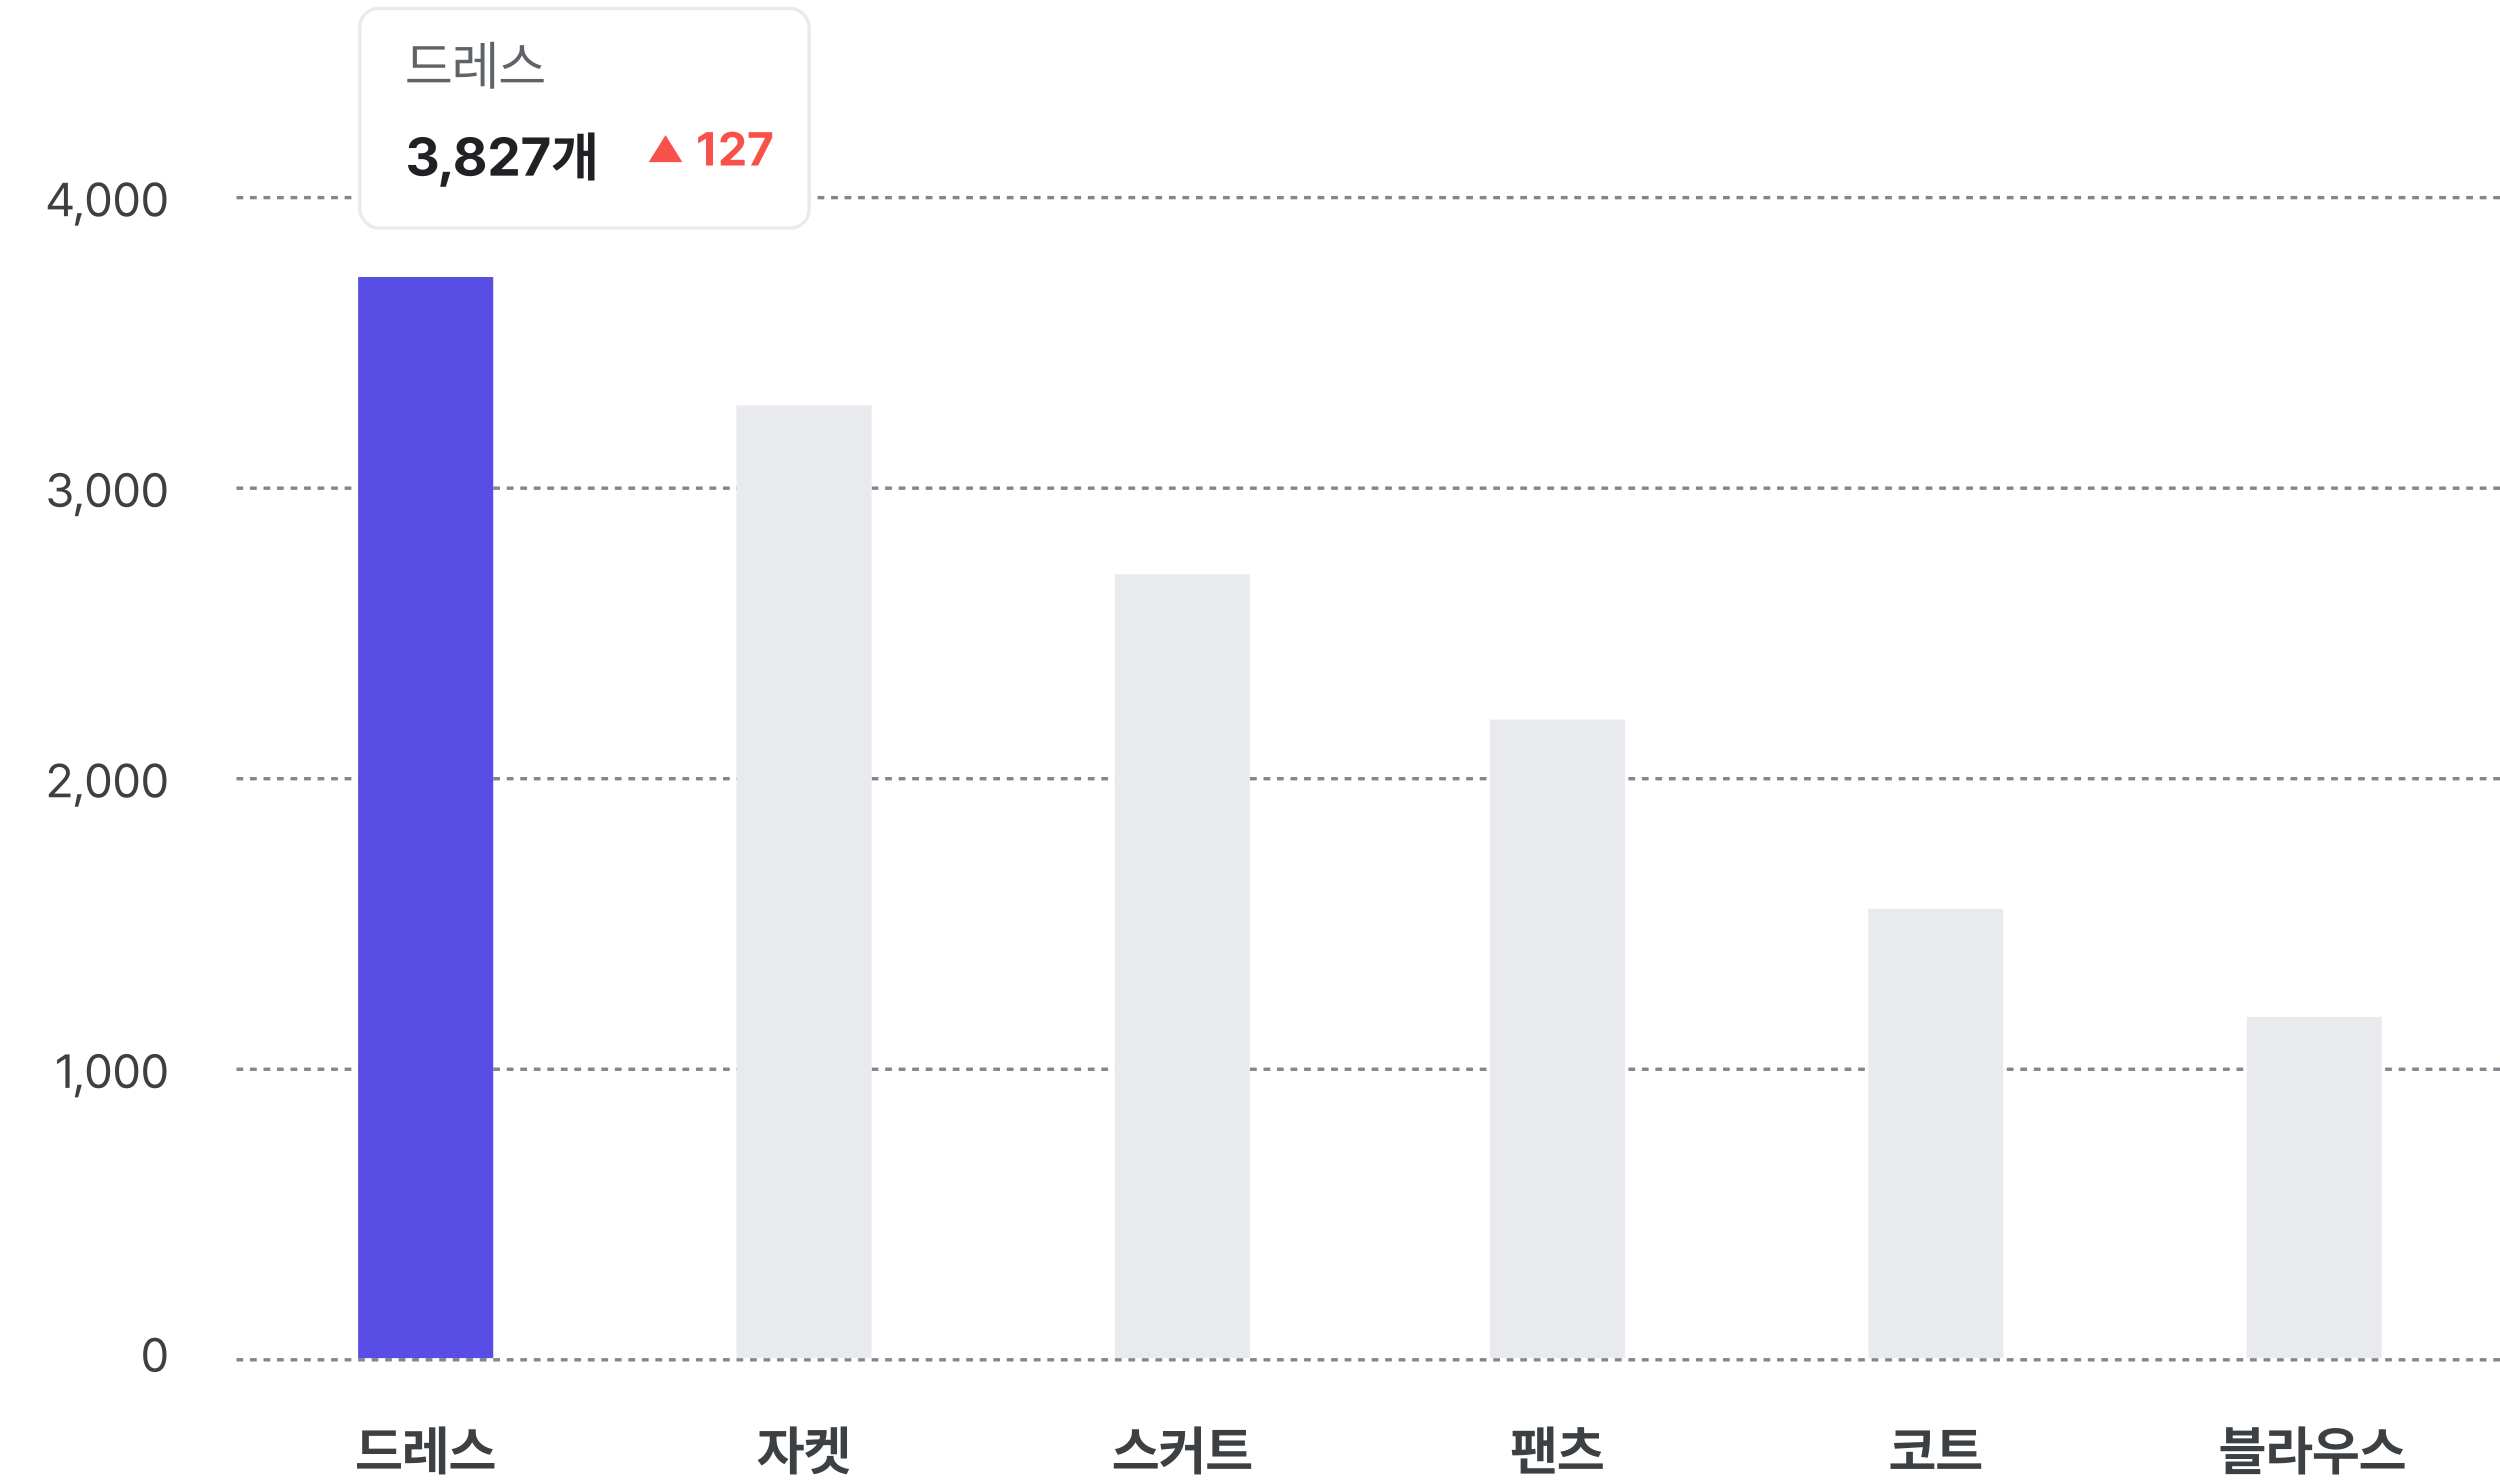<svg width="740" height="439" viewBox="0 0 740 439" fill="none" xmlns="http://www.w3.org/2000/svg">
<path d="M660.891 422.453V423.453H666.594V422.453H668.578V427.234H658.922V422.453H660.891ZM657.266 429.562V428.016H670.234V429.562H657.266ZM658.766 431.859V430.406H668.656V434H660.734V434.844H669.031V436.344H658.781V432.609H666.688V431.859H658.766ZM660.891 425.75H666.594V424.891H660.891V425.75ZM682.312 422.219V427.594H684.406V429.234H682.312V436.469H680.344V422.219H682.312ZM671.672 425.016V423.406H678.25V428.922H673.672V431.5C675.742 431.492 677.453 431.398 679.344 431.078L679.516 432.672C677.344 433.07 675.391 433.156 672.891 433.156H671.688V427.344H676.266V425.016H671.672ZM697.922 430.172V431.797H692.359V436.453H690.391V431.797H684.906V430.172H697.922ZM686.219 425.922C686.211 423.945 688.32 422.695 691.375 422.688C694.43 422.695 696.562 423.945 696.562 425.922C696.562 427.852 694.43 429.094 691.375 429.094C688.32 429.094 686.211 427.852 686.219 425.922ZM688.266 425.922C688.258 426.938 689.469 427.508 691.375 427.516C693.297 427.508 694.5 426.938 694.5 425.922C694.5 424.867 693.297 424.289 691.375 424.281C689.469 424.289 688.258 424.867 688.266 425.922ZM706.234 424.094C706.227 426.18 708.078 428.406 711.297 428.953L710.422 430.609C707.938 430.117 706.102 428.719 705.18 426.898C704.242 428.703 702.398 430.109 699.938 430.609L699.078 428.953C702.242 428.391 704.094 426.156 704.109 424.094V423.062H706.234V424.094ZM698.75 434.688V433.047H711.766V434.688H698.75Z" fill="#3C4043"/>
<path d="M571.266 423.406V424.672C571.258 426.383 571.289 428.398 570.625 431.469L568.672 431.266C568.906 430.188 569.055 429.227 569.148 428.359L560.891 428.828L560.609 427.125L569.266 426.844C569.305 426.172 569.305 425.562 569.312 425H561.078V423.406H571.266ZM559.594 434.797V433.172H564.234V429.734H566.219V433.172H572.562V434.797H559.594ZM585.016 429.562V431.141H574.953V423.266H584.906V424.875H576.984V426.375H584.578V427.938H576.984V429.562H585.016ZM573.422 434.781V433.156H586.438V434.781H573.422Z" fill="#3C4043"/>
<path d="M454.297 423.516V425.125H453.375V428.953C453.75 428.922 454.109 428.875 454.453 428.828L454.562 430.312C452.359 430.734 449.461 430.789 447.672 430.781L447.469 429.156H448.625V425.125H447.734V423.516H454.297ZM450.109 436.188V431.688H452.109V434.594H460.172V436.188H450.109ZM450.453 429.125L451.594 429.078V425.125H450.453V429.125ZM455 432.531V422.484H456.875V426.344H457.922V422.234H459.812V433H457.922V427.969H456.875V432.531H455ZM474.438 433.172V434.781H461.422V433.172H474.438ZM461.875 429.703C465.094 429.266 466.719 427.531 466.891 425.812H462.547V424.203H466.922V422.438H468.906V424.203H473.297V425.812H468.953C469.109 427.531 470.742 429.266 473.969 429.703L473.203 431.297C470.672 430.914 468.852 429.766 467.906 428.219C466.961 429.766 465.141 430.914 462.625 431.297L461.875 429.703Z" fill="#3C4043"/>
<path d="M337.164 424.094C337.156 426.18 339.008 428.406 342.227 428.953L341.352 430.609C338.867 430.117 337.031 428.719 336.109 426.898C335.172 428.703 333.328 430.109 330.867 430.609L330.008 428.953C333.172 428.391 335.023 426.156 335.039 424.094V423.062H337.164V424.094ZM329.68 434.688V433.047H342.695V434.688H329.68ZM350.805 423.578C350.797 427.953 349.617 431.617 344.492 434.281L343.398 432.781C345.648 431.602 347.055 430.281 347.875 428.703L343.742 429.078L343.477 427.391L348.492 427.094C348.656 426.492 348.758 425.852 348.812 425.172H344.242V423.578H350.805ZM350.773 429.312V427.688H353.508V422.219H355.492V436.438H353.508V429.312H350.773ZM368.93 429.562V431.141H358.867V423.266H368.82V424.875H360.898V426.375H368.492V427.938H360.898V429.562H368.93ZM357.336 434.781V433.156H370.352V434.781H357.336Z" fill="#3C4043"/>
<path d="M229.844 426.094C229.836 428.258 230.992 430.758 233.328 431.844L232.219 433.406C230.633 432.68 229.508 431.227 228.867 429.523C228.234 431.398 227.062 432.992 225.422 433.766L224.266 432.188C226.633 431.086 227.828 428.445 227.844 426.094V425.219H224.828V423.594H232.703V425.219H229.844V426.094ZM233.812 436.438V422.219H235.812V427.641H237.906V429.312H235.812V436.438H233.812ZM250.719 422.234V431.719H248.828V422.234H250.719ZM238.328 430.078C240.016 429.359 241.133 428.5 241.828 427.477L238.734 427.812L238.5 426.203L242.516 426.016C242.625 425.656 242.703 425.281 242.742 424.891H239.094V423.297H244.703C244.703 424.328 244.594 425.281 244.352 426.156H245.891V422.453H247.766V430.469H245.891V427.75H243.719C242.883 429.289 241.469 430.539 239.266 431.484L238.328 430.078ZM240.094 434.828C243.18 434.422 244.758 432.797 244.766 431.234V430.938H246.734V431.234C246.727 432.797 248.305 434.422 251.359 434.828L250.609 436.375C248.312 436.031 246.641 435.023 245.75 433.664C244.859 435.023 243.188 436.031 240.906 436.375L240.094 434.828Z" fill="#3C4043"/>
<path d="M117.273 428.797V430.391H107.211V423.406H117.164V425.016H109.18V428.797H117.273ZM105.68 434.703V433.062H118.695V434.703H105.68ZM124.945 423.641V429.031H121.82V431.453C123.211 431.438 124.516 431.367 125.992 431.094L126.164 432.719C124.297 433.062 122.703 433.094 120.914 433.109H119.914V427.453H123.023V425.219H119.898V423.641H124.945ZM125.539 428.688V427.078H126.992V422.484H128.852V435.75H126.992V428.688H125.539ZM129.914 436.438V422.219H131.805V436.438H129.914ZM140.82 424.094C140.812 426.18 142.664 428.406 145.883 428.953L145.008 430.609C142.523 430.117 140.688 428.719 139.766 426.898C138.828 428.703 136.984 430.109 134.523 430.609L133.664 428.953C136.828 428.391 138.68 426.156 138.695 424.094V423.062H140.82V424.094ZM133.336 434.688V433.047H146.352V434.688H133.336Z" fill="#3C4043"/>
<path d="M45.83 406.137C43.636 406.137 42.364 404.291 42.371 401.051C42.364 397.838 43.649 395.965 45.83 395.965C48.004 395.965 49.289 397.838 49.289 401.051C49.289 404.291 48.024 406.137 45.83 406.137ZM43.56 401.051C43.567 403.614 44.395 405.043 45.83 405.043C47.259 405.043 48.093 403.614 48.086 401.051C48.093 398.487 47.252 397.038 45.83 397.031C44.408 397.038 43.567 398.487 43.56 401.051Z" fill="#3C4043"/>
<path d="M20.605 312.102V322H19.361V313.387H19.307L16.9 314.986V313.742L19.361 312.102H20.605ZM24.215 321.084L23.148 324.803H22.137L22.889 321.084H24.215ZM29.15 322.137C26.956 322.137 25.685 320.291 25.691 317.051C25.685 313.838 26.97 311.965 29.15 311.965C31.324 311.965 32.609 313.838 32.609 317.051C32.609 320.291 31.345 322.137 29.15 322.137ZM26.881 317.051C26.888 319.614 27.715 321.043 29.15 321.043C30.579 321.043 31.413 319.614 31.406 317.051C31.413 314.487 30.572 313.038 29.15 313.031C27.729 313.038 26.888 314.487 26.881 317.051ZM37.49 322.137C35.296 322.137 34.024 320.291 34.031 317.051C34.024 313.838 35.31 311.965 37.49 311.965C39.664 311.965 40.949 313.838 40.949 317.051C40.949 320.291 39.685 322.137 37.49 322.137ZM35.221 317.051C35.227 319.614 36.055 321.043 37.49 321.043C38.919 321.043 39.753 319.614 39.746 317.051C39.753 314.487 38.912 313.038 37.49 313.031C36.068 313.038 35.227 314.487 35.221 317.051ZM45.83 322.137C43.636 322.137 42.364 320.291 42.371 317.051C42.364 313.838 43.649 311.965 45.83 311.965C48.004 311.965 49.289 313.838 49.289 317.051C49.289 320.291 48.024 322.137 45.83 322.137ZM43.56 317.051C43.567 319.614 44.395 321.043 45.83 321.043C47.259 321.043 48.093 319.614 48.086 317.051C48.093 314.487 47.252 313.038 45.83 313.031C44.408 313.038 43.567 314.487 43.56 317.051Z" fill="#3C4043"/>
<path d="M14.44 236L14.426 235.098L17.803 231.543C18.972 230.299 19.532 229.629 19.539 228.713C19.532 227.694 18.685 227.038 17.57 227.031C16.388 227.038 15.649 227.783 15.643 228.891H14.48C14.467 227.141 15.82 225.965 17.611 225.965C19.409 225.965 20.681 227.175 20.688 228.713C20.681 229.82 20.168 230.682 18.418 232.486L16.148 234.824V234.906H20.865V236H14.44ZM24.215 235.084L23.148 238.803H22.137L22.889 235.084H24.215ZM29.15 236.137C26.956 236.137 25.685 234.291 25.691 231.051C25.685 227.838 26.97 225.965 29.15 225.965C31.324 225.965 32.609 227.838 32.609 231.051C32.609 234.291 31.345 236.137 29.15 236.137ZM26.881 231.051C26.888 233.614 27.715 235.043 29.15 235.043C30.579 235.043 31.413 233.614 31.406 231.051C31.413 228.487 30.572 227.038 29.15 227.031C27.729 227.038 26.888 228.487 26.881 231.051ZM37.49 236.137C35.296 236.137 34.024 234.291 34.031 231.051C34.024 227.838 35.31 225.965 37.49 225.965C39.664 225.965 40.949 227.838 40.949 231.051C40.949 234.291 39.685 236.137 37.49 236.137ZM35.221 231.051C35.227 233.614 36.055 235.043 37.49 235.043C38.919 235.043 39.753 233.614 39.746 231.051C39.753 228.487 38.912 227.038 37.49 227.031C36.068 227.038 35.227 228.487 35.221 231.051ZM45.83 236.137C43.636 236.137 42.364 234.291 42.371 231.051C42.364 227.838 43.649 225.965 45.83 225.965C48.004 225.965 49.289 227.838 49.289 231.051C49.289 234.291 48.024 236.137 45.83 236.137ZM43.56 231.051C43.567 233.614 44.395 235.043 45.83 235.043C47.259 235.043 48.093 233.614 48.086 231.051C48.093 228.487 47.252 227.038 45.83 227.031C44.408 227.038 43.567 228.487 43.56 231.051Z" fill="#3C4043"/>
<path d="M17.748 150.137C15.779 150.137 14.364 149.084 14.303 147.512H15.547C15.615 148.455 16.552 149.043 17.734 149.043C19.04 149.043 19.983 148.339 19.99 147.307C19.983 146.227 19.122 145.468 17.584 145.461H16.777V144.381H17.584C18.787 144.381 19.628 143.704 19.621 142.686C19.628 141.694 18.903 141.038 17.775 141.031C16.716 141.038 15.752 141.619 15.697 142.59H14.508C14.569 141.018 16.032 139.965 17.789 139.965C19.676 139.965 20.824 141.202 20.811 142.617C20.824 143.745 20.168 144.565 19.129 144.859V144.928C20.421 145.126 21.2 146.049 21.193 147.307C21.2 148.934 19.724 150.137 17.748 150.137ZM24.215 149.084L23.148 152.803H22.137L22.889 149.084H24.215ZM29.15 150.137C26.956 150.137 25.685 148.291 25.691 145.051C25.685 141.838 26.97 139.965 29.15 139.965C31.324 139.965 32.609 141.838 32.609 145.051C32.609 148.291 31.345 150.137 29.15 150.137ZM26.881 145.051C26.888 147.614 27.715 149.043 29.15 149.043C30.579 149.043 31.413 147.614 31.406 145.051C31.413 142.487 30.572 141.038 29.15 141.031C27.729 141.038 26.888 142.487 26.881 145.051ZM37.49 150.137C35.296 150.137 34.024 148.291 34.031 145.051C34.024 141.838 35.31 139.965 37.49 139.965C39.664 139.965 40.949 141.838 40.949 145.051C40.949 148.291 39.685 150.137 37.49 150.137ZM35.221 145.051C35.227 147.614 36.055 149.043 37.49 149.043C38.919 149.043 39.753 147.614 39.746 145.051C39.753 142.487 38.912 141.038 37.49 141.031C36.068 141.038 35.227 142.487 35.221 145.051ZM45.83 150.137C43.636 150.137 42.364 148.291 42.371 145.051C42.364 141.838 43.649 139.965 45.83 139.965C48.004 139.965 49.289 141.838 49.289 145.051C49.289 148.291 48.024 150.137 45.83 150.137ZM43.56 145.051C43.567 147.614 44.395 149.043 45.83 149.043C47.259 149.043 48.093 147.614 48.086 145.051C48.093 142.487 47.252 141.038 45.83 141.031C44.408 141.038 43.567 142.487 43.56 145.051Z" fill="#3C4043"/>
<path d="M14.125 61.977V60.965L18.582 54.102H20.1V60.897H21.48V61.977H20.1V64H18.924V61.977H14.125ZM15.451 60.897H18.924V55.66H18.801L15.451 60.815V60.897ZM24.215 63.084L23.148 66.803H22.137L22.889 63.084H24.215ZM29.15 64.137C26.956 64.137 25.685 62.291 25.691 59.051C25.685 55.838 26.97 53.965 29.15 53.965C31.324 53.965 32.609 55.838 32.609 59.051C32.609 62.291 31.345 64.137 29.15 64.137ZM26.881 59.051C26.888 61.614 27.715 63.043 29.15 63.043C30.579 63.043 31.413 61.614 31.406 59.051C31.413 56.487 30.572 55.038 29.15 55.031C27.729 55.038 26.888 56.487 26.881 59.051ZM37.49 64.137C35.296 64.137 34.024 62.291 34.031 59.051C34.024 55.838 35.31 53.965 37.49 53.965C39.664 53.965 40.949 55.838 40.949 59.051C40.949 62.291 39.685 64.137 37.49 64.137ZM35.221 59.051C35.227 61.614 36.055 63.043 37.49 63.043C38.919 63.043 39.753 61.614 39.746 59.051C39.753 56.487 38.912 55.038 37.49 55.031C36.068 55.038 35.227 56.487 35.221 59.051ZM45.83 64.137C43.636 64.137 42.364 62.291 42.371 59.051C42.364 55.838 43.649 53.965 45.83 53.965C48.004 53.965 49.289 55.838 49.289 59.051C49.289 62.291 48.024 64.137 45.83 64.137ZM43.56 59.051C43.567 61.614 44.395 63.043 45.83 63.043C47.259 63.043 48.093 61.614 48.086 59.051C48.093 56.487 47.252 55.038 45.83 55.031C44.408 55.038 43.567 56.487 43.56 59.051Z" fill="#3C4043"/>
<line x1="70" y1="402.5" x2="740" y2="402.5" stroke="#80868B" stroke-dasharray="2 2"/>
<line x1="70" y1="316.5" x2="740" y2="316.5" stroke="#80868B" stroke-dasharray="2 2"/>
<line x1="70" y1="230.5" x2="740" y2="230.5" stroke="#80868B" stroke-dasharray="2 2"/>
<line x1="70" y1="144.5" x2="740" y2="144.5" stroke="#80868B" stroke-dasharray="2 2"/>
<line x1="70" y1="58.5" x2="740" y2="58.5" stroke="#80868B" stroke-dasharray="2 2"/>
<rect x="665" y="301" width="40" height="101" fill="#E8EAED"/>
<rect x="553" y="269" width="40" height="133" fill="#E8EAED"/>
<rect x="441" y="213" width="40" height="189" fill="#E8EAED"/>
<rect x="330" y="170" width="40" height="232" fill="#E8EAED"/>
<rect x="218" y="120" width="40" height="282" fill="#E8EAED"/>
<rect x="106" y="82" width="40" height="320" fill="#584DE4"/>
<g filter="url(#filter0_d_3896_2250)">
<rect x="106" width="134" height="66" rx="6" fill="white"/>
<rect x="106.5" y="0.5" width="133" height="65" rx="5.5" stroke="#E8EAED"/>
</g>
<path d="M211.045 39.102V49H208.98V41.057H208.926L206.656 42.478V40.66L209.104 39.102H211.045ZM213.342 49L213.328 47.51L216.883 44.242C217.806 43.36 218.305 42.813 218.305 42.027C218.305 41.145 217.642 40.599 216.732 40.605C215.803 40.599 215.194 41.187 215.201 42.137H213.246C213.239 40.202 214.675 38.965 216.76 38.965C218.879 38.965 220.287 40.175 220.287 41.891C220.287 43.019 219.74 43.941 217.703 45.787L216.199 47.25V47.305H220.424V49H213.342ZM222.27 49L226.439 40.852V40.783H221.586V39.102H228.572V40.81L224.402 49H222.27Z" fill="#F85149"/>
<path d="M197 40L202 48H192L197 40Z" fill="#F85149"/>
<path d="M125.078 52.156C122.594 52.156 120.812 50.789 120.766 48.812H123.141C123.18 49.656 124 50.211 125.094 50.219C126.219 50.211 127.023 49.586 127.016 48.672C127.023 47.75 126.203 47.102 124.875 47.094H123.828V45.359H124.875C125.992 45.359 126.773 44.75 126.766 43.859C126.773 42.992 126.109 42.398 125.109 42.406C124.109 42.398 123.289 42.961 123.25 43.828H121C121.039 41.883 122.789 40.531 125.109 40.531C127.469 40.531 129.039 41.93 129.031 43.719C129.039 44.984 128.156 45.883 126.891 46.109V46.203C128.555 46.406 129.469 47.414 129.453 48.828C129.469 50.766 127.633 52.156 125.078 52.156ZM133.312 50.844L131.969 55.297H130.312L131.094 50.844H133.312ZM139.156 52.156C136.57 52.156 134.719 50.797 134.719 48.953C134.719 47.531 135.812 46.375 137.219 46.156V46.078C135.992 45.844 135.148 44.82 135.156 43.578C135.148 41.82 136.844 40.531 139.156 40.531C141.469 40.531 143.164 41.82 143.172 43.578C143.164 44.82 142.297 45.844 141.109 46.078V46.156C142.484 46.375 143.594 47.531 143.594 48.953C143.594 50.797 141.734 52.156 139.156 52.156ZM137.172 48.719C137.164 49.688 137.961 50.367 139.156 50.359C140.352 50.367 141.148 49.688 141.141 48.719C141.148 47.742 140.305 47.023 139.156 47.016C138.008 47.023 137.164 47.734 137.172 48.719ZM137.453 43.812C137.445 44.719 138.156 45.352 139.156 45.359C140.148 45.352 140.867 44.719 140.875 43.812C140.867 42.93 140.164 42.312 139.156 42.312C138.141 42.312 137.445 42.93 137.453 43.812ZM145.203 52L145.188 50.297L149.25 46.562C150.305 45.555 150.875 44.93 150.875 44.031C150.875 43.023 150.117 42.398 149.078 42.406C148.016 42.398 147.32 43.07 147.328 44.156H145.094C145.086 41.945 146.727 40.531 149.109 40.531C151.531 40.531 153.141 41.914 153.141 43.875C153.141 45.164 152.516 46.219 150.188 48.328L148.469 50V50.062H153.297V52H145.203ZM155.406 52L160.172 42.688V42.609H154.625V40.688H162.609V42.641L157.844 52H155.406ZM175.969 39.219V53.438H174.047V46.203H172.75V52.812H170.891V39.594H172.75V44.609H174.047V39.219H175.969ZM163.531 49.141C166.43 47.438 167.68 45.352 167.945 42.562H164.25V40.969H169.891C169.883 44.938 168.695 48.188 164.688 50.516L163.531 49.141Z" fill="#202124"/>
<path d="M131.781 19.062V20.078H122.188V13.672H131.641V14.688H123.406V19.062H131.781ZM120.562 24.375V23.344H133.281V24.375H120.562ZM139.812 13.922V18.719H136.047V21.812C137.648 21.797 139.164 21.75 141.016 21.422L141.109 22.438C139.133 22.789 137.539 22.836 135.781 22.844H134.859V17.703H138.641V14.938H134.828V13.922H139.812ZM140.484 18.391V17.391H142.266V12.719H143.422V25.531H142.266V18.391H140.484ZM145.094 26.266V12.375H146.266V26.266H145.094ZM155.141 14.422C155.148 16.805 157.867 18.922 160.281 19.375L159.719 20.406C157.617 19.922 155.414 18.43 154.516 16.391C153.609 18.43 151.414 19.914 149.312 20.406L148.75 19.375C151.156 18.914 153.852 16.812 153.859 14.422V13.359H155.141V14.422ZM148.219 24.375V23.359H160.938V24.375H148.219Z" fill="#5F6368"/>
<defs>
<filter id="filter0_d_3896_2250" x="104" y="0" width="138" height="70" filterUnits="userSpaceOnUse" color-interpolation-filters="sRGB">
<feFlood flood-opacity="0" result="BackgroundImageFix"/>
<feColorMatrix in="SourceAlpha" type="matrix" values="0 0 0 0 0 0 0 0 0 0 0 0 0 0 0 0 0 0 127 0" result="hardAlpha"/>
<feOffset dy="2"/>
<feGaussianBlur stdDeviation="1"/>
<feComposite in2="hardAlpha" operator="out"/>
<feColorMatrix type="matrix" values="0 0 0 0 0.502 0 0 0 0 0.525 0 0 0 0 0.545 0 0 0 0.2 0"/>
<feBlend mode="normal" in2="BackgroundImageFix" result="effect1_dropShadow_3896_2250"/>
<feBlend mode="normal" in="SourceGraphic" in2="effect1_dropShadow_3896_2250" result="shape"/>
</filter>
</defs>
</svg>
